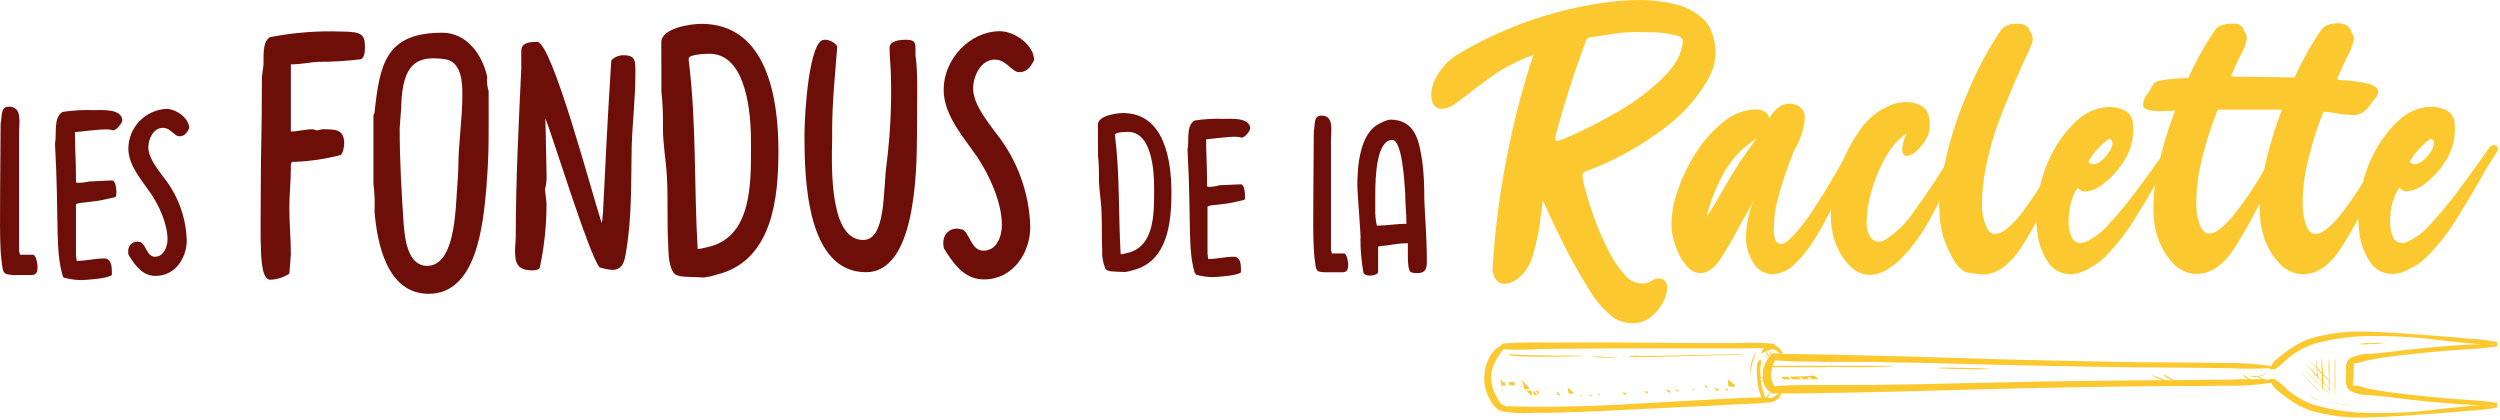 <svg xmlns="http://www.w3.org/2000/svg" width="1054" height="177" viewBox="0 0 1054 177" fill="none"><path d="M470.101 57.357C472.169 73.884 471.48 90.512 472.476 107.166H473.139L475.999 106.477C486.672 103.442 486.57 90.027 486.57 80.54V78.78C486.57 72.047 485.6 55.598 475.591 55.598C474.901 55.598 470.101 55.598 470.101 56.873V57.357ZM462.875 52.563C462.875 48.661 470.995 47.666 473.446 47.666C490.885 47.666 493.873 67.431 493.873 81.229C493.873 93.751 492.315 109.691 478.399 113.72H478.195C476.87 114.212 475.489 114.537 474.084 114.689C469.386 114.409 467.037 114.689 466.041 113.312C464.962 110.716 464.499 107.905 464.688 105.1C464.381 99.617 464.688 94.133 464.382 88.574C464.177 84.162 463.309 79.673 463.309 75.159C463.372 71.958 463.244 68.755 462.926 65.57L462.875 52.563Z" fill="#6E0E08"></path><path d="M503.703 115.072C500.664 104.871 502.324 94.44 500.664 63.122C501.456 59.704 499.873 52.92 503.703 50.803C507.748 50.183 511.844 49.952 515.933 50.115C518.972 50.115 526.606 49.426 527.117 53.941C527.117 55.292 524.768 58.047 523.491 58.047C521.142 57.256 517.899 57.74 508.503 58.735C508.503 65.085 508.886 70.084 508.886 75.848C508.886 76.639 508.886 77.404 508.886 78.398C508.886 78.781 509.371 78.781 509.78 78.781C511.268 78.752 512.745 78.52 514.171 78.092L523.082 77.71C524.768 77.71 524.87 81.637 524.87 82.504C524.87 82.811 524.87 83.78 524.87 83.882L524.563 84.264C524.563 84.264 520.069 85.233 518.384 85.641C517.618 85.845 511.235 86.508 510.469 86.611L509.09 87.019V106.86L509.397 109.207C513.099 109.207 516.546 108.238 520.248 108.238C523.287 108.238 523.185 112.242 523.185 114.205V114.766C522.316 116.144 512.971 116.832 511.158 116.832C508.836 116.796 506.527 116.462 504.29 115.838C504.119 115.635 503.989 115.401 503.907 115.149" fill="#6E0E08"></path><path d="M553.879 55.292C554.569 52.741 553.598 48.737 557.122 48.737C562.51 48.737 561.131 55.011 561.131 58.939V105.508L561.539 106.86H566.646C567.923 106.86 568.408 110.787 568.408 111.553C568.408 114.409 567.412 114.791 565.676 114.791C563.94 114.791 561.463 114.791 558.807 114.791C556.739 114.587 554.875 115.098 554.594 111.757C553.318 103.748 553.624 95.919 553.905 55.394" fill="#6E0E08"></path><path d="M580.429 95.129C584.539 95.129 588.829 94.338 592.965 94.338C592.965 90.13 592.455 85.641 592.455 82.785C592.455 82.504 592.455 82.122 592.455 81.612C592.046 75.746 591.076 59.016 586.965 59.016C580.301 59.016 579.816 74.675 579.816 82.122V88.37C579.74 90.644 579.972 92.917 580.505 95.129M573.637 100.229C573.637 98.087 572.258 80.668 572.258 78.602C572.258 70.951 572.947 55.649 582.241 51.798C583.41 51.161 584.666 50.697 585.969 50.421C596.847 50.421 598.327 59.628 599.604 67.942L599.783 69.319C600.308 74.095 600.539 78.899 600.472 83.703C600.779 92.017 601.545 100.433 601.545 108.85V109.666C601.545 111.808 601.749 115.123 597.842 115.123C596.849 115.211 595.849 115.089 594.906 114.766C593.553 114.282 593.553 109.181 593.553 108.314C593.553 107.447 593.553 103.417 593.553 102.55C588.752 102.55 585.893 103.519 581.424 103.825L581.016 104.106V114.664C581.016 116.144 575.909 117.011 574.837 115.072C573.964 110.225 573.537 105.308 573.56 100.382" fill="#6E0E08"></path><path d="M0.261 52.027C1.001 49.273 -0.02 44.963 3.733 44.963C9.504 44.963 8.049 51.696 8.049 56.006V105.942L8.457 107.396H13.921C15.3 107.396 15.836 111.604 15.836 112.496C15.836 115.531 14.764 115.965 12.874 115.965C10.985 115.965 8.355 115.965 5.521 115.965C3.299 115.608 1.308 116.118 1.001 112.573C-0.378 103.927 -0.02 95.536 0.261 52.027Z" fill="#6E0E08"></path><path d="M26.43 116.22C23.188 105.304 24.975 94.057 23.188 60.418C24.03 56.745 22.345 49.4 26.43 47.181C30.789 46.519 35.2 46.271 39.605 46.442C42.848 46.442 51.07 45.702 51.581 50.548C51.581 52.027 49.027 54.96 47.7 54.96C45.146 54.118 41.699 54.654 31.588 55.7C31.588 62.535 32.022 67.89 32.022 74.088C32.022 74.929 32.022 75.771 32.022 76.638C32.022 77.072 32.533 77.072 32.967 77.072C34.525 77.075 36.077 76.887 37.588 76.511L47.163 76.077C48.951 76.077 49.078 80.285 49.078 81.178C49.078 81.484 48.951 82.529 48.951 82.657L48.644 83.065C48.644 83.192 43.793 84.111 42.006 84.544C41.163 84.748 34.346 85.488 33.503 85.59L32.022 86.023V107.446L32.328 109.997C36.337 109.997 39.989 108.951 44.023 108.951C47.266 108.951 47.163 113.261 47.163 115.352V115.888C46.219 117.367 36.133 118.081 34.218 118.081C31.732 118.052 29.26 117.701 26.864 117.036C26.679 116.815 26.532 116.565 26.43 116.296" fill="#6E0E08"></path><path d="M59.269 102.142C61.49 102.881 61.822 108.237 65.371 108.237C68.921 108.237 70.631 104.131 70.631 100.892C70.631 94.363 66.955 86.482 63.584 81.56C59.678 75.873 54.111 69.778 54.111 62.535C54.17 58.256 55.853 54.158 58.82 51.072C61.787 47.985 65.817 46.139 70.095 45.906C74.206 45.906 79.772 49.783 79.772 54.093C78.725 56.21 77.679 57.459 75.585 57.459C73.491 57.459 71.883 53.889 68.742 53.889C64.529 53.889 62.537 58.811 62.537 62.075C62.537 66.182 65.908 70.594 68.308 73.858L68.946 74.7C75.021 82.294 78.454 91.659 78.725 101.376C78.725 108.747 73.9 116.322 65.576 116.322C60.75 116.322 57.584 113.057 54.213 107.497C53.269 103.289 56.333 101.172 59.32 102.116" fill="#6E0E08"></path><path d="M110.415 32.492L111.054 27.671C111.36 24.688 110.262 17.674 113.862 15.659C123.84 13.708 134.011 12.92 144.171 13.313C152.75 13.313 153.848 14.716 153.848 19.867C153.848 21.27 153.848 24.228 152.137 24.968C146.124 25.724 140.069 26.09 134.008 26.065C132.144 26.065 126.987 27.136 122.62 27.136V55.445C125.582 55.445 128.544 54.501 131.685 54.501C132.604 54.501 132.91 54.96 133.549 54.96C134.187 54.96 135.413 54.501 135.744 54.501C141.668 54.501 145.115 54.501 145.115 60.596C145.115 61.54 144.63 65.111 143.379 65.442C137.195 67.03 130.863 67.97 124.484 68.248H123.08L122.62 69.344V71.053C122.62 76.664 121.982 82.121 121.982 87.579C121.982 94.312 122.62 100.714 122.62 107.089C122.62 106.783 122.288 112.547 121.982 115.378C119.609 116.938 116.854 117.82 114.016 117.928C108.909 117.928 109.956 102.193 109.956 77.123C109.956 62.458 110.415 58.072 110.415 32.313" fill="#6E0E08"></path><path d="M170.238 94.925C170.723 100.841 171.974 112.089 180.094 112.089C190.562 112.089 191.813 93.216 192.426 84.035C192.426 83.091 192.579 82.3 192.579 81.484C192.579 80.668 193.218 73.043 193.218 70.875C193.218 60.673 194.928 50.472 194.928 40.117V39.352C194.928 36.062 194.928 26.065 187.754 24.994C175.242 23.107 169.88 27.34 169.165 44.045V45.116L168.501 54.042C168.501 67.942 169.293 81.204 170.212 94.848M157.445 48.457C157.599 48.457 157.905 47.514 157.905 47.514C160.101 26.754 162.756 13.798 186.502 13.798C196.716 13.798 203.38 23.005 205.397 32.364C205.195 34.417 205.403 36.489 206.01 38.46C206.01 57.817 206.189 64.218 205.244 76.384C205.244 77.149 205.091 77.939 205.091 78.934C203.686 94.236 201.184 123.871 180.706 123.871C163.216 123.871 159.003 102.652 157.905 89.212C158.088 85.312 157.934 81.404 157.445 77.531V48.457Z" fill="#6E0E08"></path><path d="M219.771 28.309V21.117C220.077 17.674 223.984 17.674 226.486 17.674C232.742 17.674 249.747 82.274 253.653 93.98C254.598 91.43 254.292 79.928 257.713 25.478C258.406 24.727 259.259 24.142 260.21 23.767C261.161 23.392 262.184 23.236 263.203 23.31C267.876 23.31 267.876 25.86 267.876 29.992V31.089C267.876 41.571 266.624 51.696 266.318 61.846C266.012 76.817 266.471 91.328 263.969 105.993C263.356 109.895 262.718 113.797 258.045 113.797C256.249 113.623 254.477 113.255 252.76 112.7C248.368 107.599 232.333 55.292 229.933 49.987C229.933 52.002 230.418 69.013 230.418 72.94C230.572 75.246 230.357 77.562 229.78 79.8V80.106C229.78 80.26 230.418 85.207 230.418 85.87C230.422 94.887 229.481 103.879 227.609 112.7C227.431 113.644 226.026 113.975 224.622 113.975C218.239 113.975 217.141 111.144 217.141 105.84C217.141 103.672 217.447 101.478 217.447 99.77C217.447 76.026 218.698 52.002 219.796 28.36" fill="#6E0E08"></path><path d="M290.371 25.504C293.665 51.875 292.567 78.373 294.125 104.897H295.223L299.742 103.825C316.773 98.98 316.62 77.608 316.62 62.459V59.653C316.62 48.891 315.062 22.673 299.129 22.673C298.031 22.673 290.371 22.826 290.371 24.688V25.504ZM278.805 17.853C278.805 11.63 291.776 10.049 295.682 10.049C323.488 10.049 328.186 41.597 328.186 63.606C328.186 83.576 325.633 109.028 303.496 115.429H303.189C301.074 116.216 298.87 116.739 296.627 116.985C289.12 116.526 285.367 117.138 283.86 114.792C281.664 111.527 281.818 105.432 281.664 101.683C281.205 92.961 281.664 84.213 281.205 75.312C280.898 68.299 279.494 61.107 279.494 53.94C279.608 48.831 279.395 43.72 278.856 38.638L278.805 17.853Z" fill="#6E0E08"></path><path d="M347.386 16.756C348.484 16.705 349.577 16.936 350.56 17.427C351.544 17.919 352.385 18.653 353.003 19.561C352.084 31.267 350.833 43.127 350.833 54.96V58.862C350.501 72.303 350.041 101.173 363.932 101.173C373.634 101.173 372.23 80.26 373.787 69.166C375.266 57.367 375.889 45.477 375.651 33.588C375.651 29.074 375.039 24.56 375.039 20.173C375.039 17.062 379.737 16.756 381.907 16.756C385.814 16.756 385.967 18.006 385.967 20.811V23.361C387.065 29.916 386.605 42.846 386.605 55.343C386.605 74.623 385.533 114.766 365.106 114.766C340.109 114.766 339.164 75.439 339.164 57.332C339.164 46.264 341.36 16.781 347.437 16.781" fill="#6E0E08"></path><path d="M405.505 96.633C408.773 97.73 409.259 105.687 414.57 105.687C420.34 105.687 422.383 99.592 422.383 94.772C422.383 85.106 416.893 73.4 411.914 66.055C406.118 57.638 397.845 48.585 397.845 37.797C397.845 25.045 408.773 13.16 421.591 13.16C427.668 13.16 435.967 18.924 435.967 25.325C434.409 28.462 432.826 30.426 429.711 30.426C426.596 30.426 424.247 25.121 419.497 25.121C413.267 25.121 410.28 32.441 410.28 37.286C410.28 43.382 415.387 50.038 418.885 54.756L419.829 56.006C428.851 67.291 433.951 81.203 434.358 95.639C434.358 106.58 427.158 117.801 414.825 117.801C407.624 117.801 402.952 112.981 397.947 104.692C396.543 98.469 401.088 95.333 405.454 96.735" fill="#6E0E08"></path><path d="M633.438 170.669C632.595 170.363 631.701 168.502 631.242 167.762C629.763 165.465 628.885 162.835 628.688 160.111C628.356 155.01 630.91 151.108 633.795 147.232C640.459 147.818 647.353 147.079 654.043 147.079C664.588 147.079 675.134 146.849 685.679 146.875C696.224 146.9 706.285 146.875 716.575 146.875C721.886 146.875 727.197 146.875 732.508 146.875C736.184 146.875 739.963 146.875 743.666 146.696C743.2 147.177 742.858 147.763 742.67 148.405C742.648 148.463 742.643 148.526 742.655 148.587C742.667 148.648 742.696 148.704 742.739 148.749C742.781 148.794 742.836 148.826 742.896 148.842C742.956 148.858 743.019 148.857 743.078 148.838C744.305 148.148 745.607 147.6 746.959 147.206C747.608 147.263 748.237 147.454 748.808 147.765C749.38 148.077 749.88 148.503 750.279 149.017H747.725C747.381 148.996 747.042 149.109 746.78 149.332C746.518 149.556 746.354 149.873 746.321 150.216C745.308 151.213 744.507 152.406 743.968 153.72C743.428 155.035 743.16 156.446 743.18 157.867C743.002 160.264 743.819 164.243 746.398 165.084C746.508 165.34 746.694 165.556 746.932 165.702C747.17 165.849 747.447 165.918 747.725 165.9H749.666C749.206 166.283 748.798 166.742 748.313 167.073C747.744 167.459 747.1 167.72 746.423 167.839C745.674 167.737 744.934 167.66 744.202 167.609C743.998 166.818 743.717 166.028 743.436 165.212C742.828 163.312 742.417 161.355 742.21 159.371C742.083 157.878 742.083 156.376 742.21 154.883C742.21 153.837 742.695 152.511 742.21 151.542C740.04 152.536 740.678 157.51 740.831 159.371C740.903 162.186 741.528 164.959 742.67 167.533C739.938 167.533 737.18 167.686 734.474 167.788C729.571 167.966 724.643 168.272 719.741 168.553C710.242 169.088 700.718 169.522 691.194 170.108C672.351 171.282 653.43 171.817 634.561 171.256C634.265 170.949 633.896 170.721 633.489 170.593M768.076 152.587C775.251 152.587 782.425 152.587 789.575 152.587C804.435 152.842 819.279 153.174 834.105 153.582C863.69 154.398 893.275 154.883 922.859 155.036L940.554 155.24C945.955 155.533 951.367 155.533 956.768 155.24C956.778 155.299 956.778 155.359 956.768 155.418C956.768 155.418 956.768 155.571 956.768 155.673H958.045H958.989C959.744 155.296 960.447 154.825 961.083 154.271C961.243 154.047 961.453 153.864 961.696 153.735C962.819 152.74 963.892 151.618 965.041 150.726C968.206 148.19 971.792 146.231 975.637 144.936C983.857 142.658 992.36 141.559 1000.89 141.672C1009.96 141.612 1019.02 142.166 1028.01 143.33C1032.4 143.84 1036.76 144.375 1041.16 144.732C1042.87 144.885 1044.63 145.064 1046.26 145.166C1042.51 145.166 1038.6 145.395 1034.98 145.65C1028.82 146.059 1022.64 146.645 1016.52 147.308C1010.39 147.971 1004.9 148.813 999.077 149.195C996.212 149.136 993.374 149.766 990.804 151.032C990.636 151.146 990.504 151.305 990.421 151.491C990.232 151.581 990.06 151.701 989.91 151.848C989.663 152.198 989.473 152.585 989.349 152.996C988.976 153.989 988.879 155.063 989.068 156.107C989.095 156.223 989.138 156.334 989.195 156.438V156.694C988.973 157.982 988.904 159.291 988.991 160.596C988.977 161.334 989.098 162.069 989.349 162.763C989.478 163.171 989.668 163.558 989.91 163.911C990.061 164.063 990.233 164.192 990.421 164.294C990.512 164.474 990.643 164.631 990.804 164.753C993.372 166.027 996.21 166.666 999.077 166.614C1004.9 166.997 1010.69 167.89 1016.52 168.553C1022.34 169.216 1028.8 169.828 1034.98 170.261C1038.73 170.516 1042.48 170.797 1046.26 170.771C1044.5 170.771 1042.76 171.052 1041.16 171.18C1036.76 171.537 1032.37 172.047 1028.01 172.557C1019.01 173.695 1009.95 174.223 1000.89 174.138C992.326 174.197 983.797 173.037 975.56 170.695C971.728 169.366 968.153 167.391 964.99 164.855C963.146 162.959 961.119 161.251 958.938 159.754H956.972H956.742C956.742 159.754 956.742 159.754 956.742 159.907V160.06C951.341 159.779 945.93 159.779 940.529 160.06C934.622 160.06 928.724 160.111 922.834 160.213C893.232 160.315 863.647 160.715 834.08 161.412C819.253 161.786 804.41 162.083 789.549 162.304C782.374 162.304 775.199 162.304 768.05 162.304C761.386 162.304 754.645 162.304 748.006 162.789C747.855 162.337 747.658 161.901 747.419 161.488C746.878 160.306 746.625 159.012 746.679 157.714C746.876 155.703 747.43 153.742 748.313 151.924C754.849 152.536 761.488 152.434 768.05 152.46M1051.14 145.37L1048.97 145.217C1049.69 145.255 1050.42 145.255 1051.14 145.217C1051.13 145.301 1051.13 145.387 1051.14 145.472M1051.14 170.976C1050.4 170.976 1049.68 170.976 1048.97 170.976C1049.68 170.976 1050.42 170.976 1051.14 170.822C1051.11 170.906 1051.11 170.994 1051.14 171.078M660.58 173.806C670.487 173.551 680.394 173.067 690.275 172.531C700.157 171.996 709.323 171.69 718.822 171.18C723.75 170.899 728.652 170.618 733.554 170.389C737.155 170.21 740.908 170.21 744.508 169.751C744.659 169.791 744.817 169.791 744.968 169.751C746.481 169.825 747.973 169.364 749.181 168.451C749.63 168.167 750.015 167.794 750.314 167.355C750.613 166.917 750.818 166.421 750.917 165.9C761.131 165.9 771.344 165.671 781.557 165.492C811.253 164.982 840.923 163.784 870.618 163.35C885.376 163.12 900.135 162.84 914.893 162.789C922.272 162.789 929.626 162.789 937.005 162.636C943.897 162.82 950.792 162.402 957.61 161.386C958.325 163.656 961.415 165.543 963.049 166.818C966.24 169.446 969.847 171.524 973.722 172.965C981.833 175.372 990.294 176.39 998.745 175.974C1008.29 175.77 1017.74 174.954 1027.24 174.291C1031.86 173.959 1036.46 173.602 1041.08 173.169C1044.87 173.017 1048.64 172.582 1052.37 171.868C1052.47 171.83 1052.56 171.76 1052.62 171.668C1052.68 171.576 1052.7 171.467 1052.7 171.358C1052.79 171.137 1052.79 170.89 1052.7 170.669C1052.7 170.669 1052.7 170.669 1052.7 170.516C1052.7 170.363 1052.7 170.516 1052.7 170.363C1052.95 170.363 1053.08 169.93 1052.7 169.879C1046.85 168.833 1040.88 168.68 1034.95 168.221C1029.03 167.762 1022.62 167.15 1016.49 166.461C1010.36 165.773 1003.9 164.982 997.698 163.707C995.86 162.969 993.907 162.555 991.927 162.483C991.915 162.356 991.915 162.227 991.927 162.1C991.927 161.947 991.927 161.82 991.927 161.692C992.224 160.009 992.335 158.299 992.259 156.592C992.438 155.485 992.438 154.357 992.259 153.251C994.144 153.073 995.998 152.653 997.775 152.001C1003.98 150.726 1010.26 149.986 1016.54 149.297C1022.82 148.609 1028.85 148.022 1035.03 147.589C1041.21 147.155 1046.93 147.002 1052.77 145.982C1053.08 145.982 1052.95 145.497 1052.77 145.472C1052.77 145.413 1052.77 145.353 1052.77 145.293C1052.86 145.081 1052.86 144.843 1052.77 144.63C1052.79 144.516 1052.77 144.4 1052.71 144.301C1052.65 144.203 1052.55 144.13 1052.44 144.095C1048.73 143.381 1044.96 142.946 1041.18 142.794C1036.56 142.335 1031.96 141.952 1027.34 141.621C1017.84 140.932 1008.4 140.065 998.847 139.861C990.356 139.405 981.849 140.406 973.697 142.82C969.825 144.257 966.219 146.326 963.024 148.94C961.389 150.19 958.274 152.103 957.559 154.347C950.775 153.323 943.916 152.879 937.056 153.021C929.677 152.868 922.298 152.842 914.944 152.791C900.16 152.791 885.402 152.409 870.644 152.128C840.948 151.593 811.278 150.343 781.608 149.731C771.599 149.553 761.59 149.272 751.607 149.246C751.391 148.464 750.998 147.742 750.458 147.136C749.917 146.53 749.245 146.057 748.491 145.753C748.468 145.559 748.383 145.379 748.25 145.237C748.117 145.094 747.942 144.998 747.751 144.962C742.752 144.494 737.726 144.383 732.712 144.63C727.401 144.63 722.09 144.63 716.779 144.63C706.566 144.63 696.199 144.477 685.909 144.401C675.619 144.324 665.482 144.401 655.141 144.401C648.094 144.401 640.944 144.197 633.923 144.834C633.686 144.846 633.457 144.927 633.267 145.067C633.076 145.208 632.931 145.402 632.85 145.625C627.948 148.175 625.778 154.245 625.727 159.499C625.744 162.55 626.525 165.549 627.999 168.221C629.097 170.287 630.961 173.118 633.489 173.322C633.604 173.425 633.745 173.495 633.897 173.526C637.924 174.164 642.01 174.343 646.077 174.061C650.928 174.061 655.805 174.061 660.656 173.832" fill="#FBC92F"></path><path d="M982.177 163.809V160.901L984.296 163.018V165.824C983.581 165.161 982.866 164.497 982.177 163.809ZM979.47 161.258C979.47 160.238 979.47 159.244 979.47 158.224L981.819 160.57C981.819 161.565 981.819 162.559 981.947 163.554L979.572 161.258M977.3 159.014C977.172 157.918 977.044 156.846 976.968 155.775C977.606 156.387 978.244 156.999 978.857 157.637C978.857 158.657 978.857 159.652 978.985 160.672L977.3 159.014ZM985.573 166.997L984.423 165.951C984.423 165.084 984.423 164.217 984.423 163.401L984.781 163.783L984.551 163.222C984.551 161.871 984.551 160.493 984.551 159.116C984.551 156.566 984.551 154.015 984.551 151.465H984.372C984.194 153.837 984.372 156.26 984.245 158.657C984.245 160.06 984.245 161.463 984.245 162.865C983.53 162.126 982.84 161.386 982.126 160.672C982.126 159.983 982.126 159.32 982.126 158.657C982.126 156.107 982.126 153.556 981.998 151.185H981.845C981.64 153.505 981.717 155.877 981.845 158.224C981.845 158.887 981.845 159.575 981.845 160.264L979.47 157.713C979.317 155.571 979.113 153.454 978.934 151.363C978.934 151.363 978.73 151.21 978.73 151.363C978.73 153.276 978.73 155.189 978.883 157.127C978.244 156.489 977.606 155.852 976.942 155.24C976.878 154.229 976.878 153.215 976.942 152.205C976.942 152.052 976.738 152.052 976.712 152.205C976.712 153.072 976.585 153.964 976.559 154.755C975.385 153.633 974.159 152.536 972.882 151.491C974.159 152.664 975.436 153.862 976.636 155.061C976.652 156.129 976.746 157.195 976.917 158.249L975.563 156.897V155.163H975.41C975.41 155.673 975.41 156.183 975.41 156.719L972.116 153.403C973.189 154.755 974.312 155.954 975.487 157.28C975.487 157.79 975.487 158.275 975.487 158.785C975.487 158.351 975.487 157.892 975.487 157.458C975.972 157.994 976.483 158.504 976.993 159.014C976.993 159.422 977.198 159.83 977.325 160.213C977.478 160.213 977.453 160.595 977.325 160.213C977.172 160.213 977.325 159.677 977.325 159.397C977.861 159.932 978.398 160.468 978.959 160.978C978.959 161.667 978.959 162.355 978.959 163.018C976.406 160.621 973.853 158.147 971.555 155.597C973.826 158.372 976.347 160.933 979.087 163.248C979.087 163.783 979.087 164.319 979.215 164.854H979.342C979.342 164.421 979.342 163.987 979.342 163.579L982.534 166.334C982.534 166.334 982.738 166.334 982.662 166.334C981.538 165.365 980.44 164.37 979.368 163.35C979.368 162.712 979.368 162.075 979.368 161.437L981.768 163.63L981.921 165.263H982.074V163.885L984.219 165.773L985.241 166.665C985.241 166.665 985.47 166.665 985.394 166.512" fill="#FBC92F"></path><path d="M978.756 165.773C975.641 162.891 972.884 159.703 969.896 156.668C972.608 159.92 975.552 162.972 978.705 165.798C978.705 165.798 978.91 165.798 978.833 165.798" fill="#FBC92F"></path><path d="M977.912 168.732C976.088 168.372 974.41 167.485 973.086 166.182C974.309 167.643 976.063 168.561 977.963 168.732" fill="#FBC92F"></path><path d="M994.918 171.103C990.694 170.992 986.497 170.402 982.406 169.344C986.471 170.56 990.701 171.137 994.943 171.052" fill="#FBC92F"></path><path d="M958.733 160.851V160.698C956.357 160.52 954.036 159.897 951.89 158.862C952.754 158.77 953.588 158.495 954.336 158.055C955.085 157.615 955.731 157.021 956.231 156.312C954.973 157.663 953.268 158.514 951.431 158.709L950.333 157.995C950.552 158.219 950.792 158.424 951.048 158.607C950.192 158.655 949.334 158.595 948.494 158.428C948.494 158.428 948.367 158.428 948.494 158.581C949.503 158.887 950.557 159.016 951.609 158.964C953.808 160.422 956.435 161.096 959.065 160.877" fill="#FBC92F"></path><path d="M953.601 160.953C952.152 160.882 950.723 160.589 949.362 160.086C947.881 159.551 946.809 158.454 945.379 157.816C945.379 157.816 945.2 157.816 945.251 157.816C946.134 158.868 947.292 159.654 948.596 160.086C950.209 160.77 951.952 161.092 953.703 161.03V160.826" fill="#FBC92F"></path><path d="M919.724 161.437C918.298 160.978 916.907 160.415 915.563 159.754C914.337 159.167 913.265 158.3 912.013 157.765C912.013 157.765 911.86 157.765 912.013 157.918C912.993 158.88 914.157 159.634 915.435 160.136C916.819 160.794 918.264 161.315 919.75 161.692C919.903 161.692 919.98 161.488 919.75 161.437" fill="#FBC92F"></path><path d="M916.022 161.438C914.567 160.978 913.163 160.443 911.758 159.882C910.356 159.211 908.915 158.624 907.443 158.122C907.443 158.122 907.29 158.122 907.443 158.301C908.643 159.091 909.938 159.725 911.299 160.188C912.831 160.8 914.414 161.31 915.997 161.769C916.15 161.769 916.227 161.565 915.997 161.514" fill="#FBC92F"></path><path d="M875.987 158.119C875.959 158.112 875.931 158.104 875.903 158.096C875.93 158.096 875.958 158.105 875.987 158.119Z" fill="#6E0E08"></path><path d="M750.802 158.961L754.063 158.843C754.113 158.81 754.194 158.81 754.26 158.81C754.273 158.818 754.285 158.826 754.297 158.834L757.069 158.734C759.622 158.734 762.38 158.53 765.01 158.351C765.513 158.967 766.117 159.493 766.797 159.907H764.244C763.595 159.53 762.921 159.198 762.227 158.912C762.073 158.912 761.946 159.091 762.073 159.193C762.342 159.473 762.642 159.721 762.967 159.933H760.414C759.922 159.521 759.371 159.186 758.779 158.938C758.779 158.938 758.601 158.938 758.652 159.091C758.823 159.429 759.067 159.726 759.367 159.958H758.039H755.869C755.344 159.584 754.844 159.186 754.297 158.834L754.063 158.843C754.016 158.872 753.994 158.93 754.03 159.04C754.267 159.383 754.541 159.7 754.847 159.984H752.115C751.702 159.612 751.263 159.27 750.802 158.961Z" fill="#FBC92F"></path><path d="M750.053 162.84C749.925 162.84 749.874 162.84 749.772 162.712C749.728 162.693 749.68 162.684 749.632 162.684C749.584 162.684 749.536 162.693 749.492 162.712C749.339 162.712 749.313 162.942 749.492 162.967C749.67 162.993 749.67 162.967 749.772 163.146C749.802 163.193 749.844 163.232 749.893 163.258C749.942 163.285 749.997 163.299 750.053 163.299C750.333 163.299 750.384 162.916 750.053 162.916" fill="#FBC92F"></path><path d="M999.258 145.089C1001.07 145.082 1002.88 144.946 1004.67 144.681V144.528C1002.88 144.528 1001.1 144.528 999.283 144.681C997.74 144.573 996.188 144.711 994.688 145.089C996.215 145.255 997.756 145.255 999.283 145.089" fill="#FBC92F"></path><path d="M838.451 155.572V155.445C834.851 155.164 831.225 155.19 827.6 155.088C823.974 154.986 820.374 154.909 816.773 155.088V155.241C820.374 155.47 823.999 155.521 827.6 155.572C831.2 155.623 834.851 155.802 838.451 155.572Z" fill="#FBC92F"></path><path d="M769.918 154.73C779.442 154.73 789.017 155.01 798.541 154.347V154.22C789.145 154.22 779.748 154.22 770.454 154.22C762.794 154.22 755.134 154.22 747.602 154.22C747.538 154.239 747.483 154.277 747.444 154.33C747.404 154.383 747.383 154.447 747.383 154.513C747.383 154.579 747.404 154.643 747.444 154.696C747.483 154.749 747.538 154.787 747.602 154.806C755.083 154.806 762.539 154.806 770.02 154.806" fill="#FBC92F"></path><path d="M744.663 168.018C745.225 167.839 745.582 167.151 745.863 166.692C746.295 166.025 746.59 165.28 746.731 164.498C746.731 164.498 746.578 164.32 746.527 164.498C746.274 165.132 745.957 165.739 745.582 166.309C745.25 166.845 744.663 167.304 744.484 167.89C744.484 167.89 744.484 168.12 744.663 168.069" fill="#FBC92F"></path><path d="M743.002 160.902C743.585 160.734 744.131 160.457 744.611 160.086C744.644 160.103 744.68 160.111 744.717 160.111C744.754 160.11 744.791 160.101 744.823 160.083C744.856 160.066 744.884 160.041 744.905 160.01C744.925 159.98 744.938 159.944 744.943 159.908C744.943 159.627 744.509 159.627 744.483 159.908C743.697 160.342 742.826 160.603 741.93 160.673C742.236 161.004 742.747 160.851 743.13 160.673" fill="#FBC92F"></path><path d="M744.41 159.524C744.639 159.524 744.537 159.091 744.41 159.142C743.965 159.321 743.473 159.349 743.011 159.22C742.549 159.09 742.143 158.812 741.856 158.428H741.703C741.984 159.626 743.414 159.677 744.41 159.448" fill="#FBC92F"></path><path d="M743 157.485C743.028 157.473 743.051 157.453 743.067 157.428C743.083 157.403 743.092 157.374 743.092 157.344C743.092 157.315 743.083 157.285 743.067 157.261C743.051 157.236 743.028 157.216 743 157.204" fill="#FBC92F"></path><path d="M748.44 152.18C747.219 150.282 746.16 148.286 745.273 146.212C745.505 147.196 745.839 148.153 746.269 149.068C746.74 150.276 747.473 151.364 748.414 152.256C748.414 152.256 748.567 152.256 748.542 152.256" fill="#FBC92F"></path><path d="M747.296 151.899C746.051 150.436 745.003 148.815 744.181 147.079C744.181 146.952 743.977 147.079 744.002 147.079C744.54 148.993 745.643 150.699 747.168 151.976C747.168 151.976 747.322 151.976 747.296 151.976" fill="#FBC92F"></path><path d="M746.704 152.154C745.634 151.23 744.674 150.186 743.844 149.043C744.435 150.388 745.436 151.512 746.704 152.256C746.704 152.256 746.882 152.256 746.704 152.103" fill="#FBC92F"></path><path d="M738.178 157.892C738.181 154.512 739.06 151.191 740.731 148.252C739.592 149.57 738.77 151.131 738.328 152.815C737.885 154.499 737.834 156.262 738.178 157.969C738.178 157.969 738.331 157.969 738.356 157.969" fill="#FBC92F"></path><path d="M633.746 164.753L632.926 163.957C633.031 164.222 633.031 164.487 633.031 164.753V164.753H633.746Z" fill="#FBC92F"></path><path d="M633.414 161.029H634.027C634.384 161.514 634.793 161.999 635.201 162.458L632.954 162.611C632.954 162.092 632.835 161.597 632.804 161.08H632.648V159.831L633.414 160.927V161.029Z" fill="#FBC92F"></path><path d="M634.665 161.055C634.672 161.063 634.678 161.072 634.685 161.08H635.303C635.302 161.072 635.301 161.063 635.3 161.055H634.665Z" fill="#FBC92F"></path><path d="M638.469 161.055H636.073C636.153 161.531 636.35 162.007 636.35 162.458H638.699C638.598 161.994 638.521 161.526 638.469 161.055Z" fill="#FBC92F"></path><path d="M640.972 162.585C641.241 162.903 641.534 163.221 641.828 163.517C641.725 163.218 641.585 162.902 641.585 162.585H640.972Z" fill="#FBC92F"></path><path d="M642.121 162.228H642.861V162.356H642.121C642.248 162.942 642.376 163.503 642.555 164.064H644.955V163.835L644.955 163.835C644.087 162.942 643.219 162.049 642.402 161.106L641.636 160.213C641.814 160.876 641.968 161.539 642.121 162.228Z" fill="#FBC92F"></path><path d="M651.951 163.784L651.459 163.269C651.543 163.429 651.543 163.606 651.543 163.784V163.784H651.951Z" fill="#FBC92F"></path><path d="M661.22 163.554H660.894C660.976 164.231 661.093 164.904 661.245 165.569C661.373 165.722 661.526 165.977 661.654 165.977H663.467C663.396 165.794 663.336 165.607 663.288 165.416C662.599 164.804 661.884 164.192 661.22 163.554Z" fill="#FBC92F"></path><path d="M720.304 163.35L718.725 162.307C718.779 162.655 718.9 163.003 718.9 163.35H720.304Z" fill="#FBC92F"></path><path d="M728.526 160.009C728.488 160.433 728.488 160.86 728.526 161.284C728.559 161.763 728.618 162.24 728.705 162.713L729.241 163.044H731.36V162.279C730.361 161.593 729.413 160.835 728.526 160.009Z" fill="#FBC92F"></path><path d="M738.203 163.809L739.163 164.424C739.018 164.227 738.885 164.022 738.765 163.809H738.203Z" fill="#FBC92F"></path><path d="M728.654 164.906C728.526 164.574 728.296 164.243 728.296 163.886H726.917L728.654 164.906Z" fill="#FBC92F"></path><path d="M722.526 163.809L724.587 165.131C724.492 164.696 724.435 164.254 724.415 163.809H722.526Z" fill="#FBC92F"></path><path d="M713.385 164.09L714.355 164.713V164.09H713.385Z" fill="#FBC92F"></path><path d="M706.083 164.345C706.586 164.672 707.089 164.999 707.616 165.301C707.512 164.991 707.512 164.679 707.512 164.345V164.345H706.082L706.083 164.345Z" fill="#FBC92F"></path><path d="M702.073 164.523C702.778 164.951 703.483 165.378 704.213 165.781C704.079 165.371 703.978 164.95 703.912 164.523H702.073Z" fill="#FBC92F"></path><path d="M692.932 165.033L694.74 165.987C694.643 165.661 694.643 165.337 694.643 165.034V165.033H692.932Z" fill="#FBC92F"></path><path d="M683.562 165.569C684.29 165.97 685.019 166.347 685.771 166.675C685.66 166.312 685.57 165.943 685.502 165.569H683.562Z" fill="#FBC92F"></path><path d="M673.655 166.181L674.624 166.931C674.497 166.681 674.497 166.431 674.497 166.181V166.181H673.655Z" fill="#FBC92F"></path><path d="M669.876 166.462L671.027 167.276C670.897 167.013 670.897 166.747 670.897 166.462V166.462H669.876Z" fill="#FBC92F"></path><path d="M657.952 166.538C657.361 165.982 656.804 165.426 656.281 164.87C656.406 165.433 656.553 165.974 656.7 166.538H657.952Z" fill="#FBC92F"></path><path d="M666.071 166.538L666.904 167.168C666.843 166.961 666.795 166.751 666.761 166.538H666.071Z" fill="#FBC92F"></path><path d="M647.074 164.702C647.682 165.341 648.321 165.957 648.991 166.549C648.833 166.087 648.697 165.628 648.581 165.212C648.595 165.042 648.595 164.872 648.581 164.702H647.483H647.074Z" fill="#FBC92F"></path><path d="M646.206 164.931C646.377 165.492 646.548 166.054 646.741 166.615H648.3L646.206 164.702C646.218 164.778 646.218 164.855 646.206 164.931Z" fill="#FBC92F"></path><path d="M643.448 164.727L645.312 166.564H646.053C645.874 166.028 645.721 165.467 645.568 164.906V164.6L643.448 164.727Z" fill="#FBC92F"></path><path d="M692.674 150.471C694.64 150.471 696.58 150.471 698.546 150.471L710.802 150.114C714.888 150.114 718.999 149.859 723.109 149.782C727.22 149.706 731.408 149.782 735.519 149.502C731.408 149.221 727.22 149.502 723.109 149.502L710.802 149.757L698.546 150.037H692.674C690.896 149.935 689.114 149.935 687.337 150.037C687.283 150.037 687.231 150.059 687.193 150.097C687.154 150.135 687.133 150.187 687.133 150.241C687.133 150.295 687.154 150.347 687.193 150.386C687.231 150.424 687.283 150.445 687.337 150.445C689.114 150.56 690.897 150.56 692.674 150.445" fill="#FBC92F"></path><path d="M681.725 150.471C680.066 150.471 678.38 150.649 676.619 150.471C674.857 150.292 672.737 150.165 670.797 150.037C672.715 150.488 674.674 150.736 676.644 150.777C678.36 150.982 680.099 150.826 681.751 150.318" fill="#FBC92F"></path><path d="M667.401 150.19V150.037C661.784 149.808 656.192 150.037 650.575 149.833C648.022 149.833 645.264 149.833 642.608 149.655C640.515 149.655 638.421 149.349 636.327 149.323C636.28 149.323 636.234 149.342 636.201 149.376C636.167 149.409 636.148 149.454 636.148 149.502C636.148 149.549 636.167 149.595 636.201 149.628C636.234 149.661 636.28 149.68 636.327 149.68C638.217 150.071 640.143 150.259 642.072 150.241C644.83 150.369 647.562 150.394 650.294 150.42C656.013 150.42 661.733 150.343 667.452 150.19" fill="#FBC92F"></path><path d="M690.758 13.491C687.599 13.473 684.442 13.678 681.311 14.104C678.145 14.537 675.004 15.073 671.915 15.506L670.51 15.761C670.147 15.834 669.795 15.954 669.463 16.118C669.262 16.223 669.087 16.371 668.95 16.552C668.813 16.733 668.718 16.942 668.672 17.164C663.655 30.476 659.326 44.036 655.701 57.791C655.66 58.053 655.66 58.32 655.701 58.582C655.686 58.682 655.693 58.785 655.722 58.883C655.752 58.98 655.803 59.07 655.871 59.146C655.939 59.222 656.024 59.281 656.118 59.32C656.212 59.359 656.314 59.377 656.416 59.372C656.742 59.332 657.066 59.273 657.386 59.194C658.725 58.77 660.039 58.268 661.318 57.689C668.047 54.739 674.603 51.41 680.953 47.717C687.883 43.888 694.308 39.21 700.078 33.792C702.275 31.768 704.244 29.51 705.951 27.059C707.632 24.647 708.765 21.896 709.27 19C709.371 18.479 709.43 17.95 709.449 17.419C709.475 17.126 709.434 16.831 709.327 16.557C709.221 16.283 709.053 16.037 708.836 15.838C708.146 15.381 707.374 15.061 706.564 14.894C702.857 14.015 699.061 13.57 695.252 13.568H693.746C692.801 13.568 691.907 13.568 690.937 13.568M650.262 85.105C650.175 86.66 650.004 88.21 649.752 89.747C649.137 96.133 647.871 102.44 645.973 108.569C644.997 111.651 643.237 114.428 640.866 116.628C639.126 118.414 636.792 119.503 634.304 119.688C633.695 119.695 633.092 119.573 632.533 119.331C631.974 119.09 631.473 118.733 631.061 118.285C629.969 117.043 629.322 115.473 629.223 113.822C630.289 95.656 632.747 77.597 636.576 59.806C639.19 47.398 642.498 35.145 646.483 23.106C641.74 24.861 637.161 27.029 632.797 29.584C629.555 31.701 626.133 34.149 622.584 36.853C620.311 38.689 617.477 40.882 614.081 43.331C612.369 44.773 610.259 45.663 608.03 45.881C605.042 45.881 603.485 43.866 603.383 39.913C603.521 36.914 604.465 34.007 606.115 31.497C608.179 28.01 611.062 25.078 614.515 22.953C635.102 10.632 658.133 2.946 682 0.434C685.064 0.179 688.128 0 691.218 0C696.053 0.009 700.872 0.539 705.593 1.581C710.37 2.615 714.78 4.914 718.36 8.238C719.626 9.471 720.618 10.957 721.271 12.599C722.549 15.566 723.234 18.754 723.288 21.984C723.237 26.01 722.146 29.954 720.122 33.435C715.377 41.61 708.986 48.713 701.355 54.297C693.059 60.521 684.061 65.751 674.545 69.88C672.604 70.67 670.587 71.435 668.57 72.226C668.184 72.36 667.829 72.568 667.523 72.838C667.244 73.25 667.118 73.746 667.165 74.241C667.493 76.619 668.023 78.966 668.748 81.254C669.642 84.672 670.868 88.421 672.425 92.731C674.013 97.04 675.863 101.247 677.966 105.33C679.722 109.03 681.991 112.464 684.707 115.531C685.61 116.722 686.765 117.7 688.088 118.397C689.412 119.093 690.873 119.49 692.367 119.561C693.909 119.554 695.409 119.063 696.657 118.158C697.47 117.654 698.406 117.381 699.363 117.367C700.036 117.374 700.699 117.531 701.304 117.826C701.836 118.233 702.259 118.765 702.535 119.375C702.811 119.984 702.932 120.653 702.887 121.32C702.791 123.495 702.187 125.617 701.125 127.518C699.849 129.952 698.054 132.076 695.865 133.741C693.622 135.444 690.869 136.342 688.052 136.291C685.433 136.212 682.873 135.494 680.596 134.2C675.973 130.661 672.153 126.185 669.387 121.065C665.259 114.535 661.508 107.774 658.152 100.816C654.756 93.828 652.126 88.395 650.492 84.544C650.53 84.686 650.53 84.836 650.492 84.978" fill="#FBC92F"></path><path d="M726.819 72.838C723.516 78.692 721.041 84.974 719.466 91.507C722.198 87.375 724.726 83.192 727.126 78.755C731.165 71.677 735.651 64.862 740.556 58.352C734.871 61.993 730.143 66.943 726.768 72.787M749.442 84.162C748.39 88.131 747.858 92.221 747.859 96.327V97.73C747.887 98.903 748.129 100.061 748.574 101.147C748.689 101.623 748.955 102.049 749.332 102.362C749.71 102.674 750.178 102.856 750.668 102.881C752.174 102.881 754.089 101.581 756.464 98.877C759.172 95.851 761.663 92.638 763.919 89.262C766.473 85.411 768.898 81.458 771.273 77.531C773.648 73.603 775.563 70.262 777.146 67.329C778.371 65.136 779.265 63.733 779.699 63.045C780.746 61.566 781.537 60.775 782.252 60.775C782.452 60.78 782.645 60.849 782.802 60.974C782.959 61.098 783.071 61.27 783.121 61.464C783.292 61.911 783.378 62.387 783.376 62.866C783.419 63.094 783.419 63.327 783.376 63.555L781.614 67.763C781.359 68.196 781.18 68.732 780.925 69.268C776.638 79.523 771.691 89.49 766.115 99.107C763.395 103.806 760.026 108.099 756.106 111.859C753.71 114.088 750.616 115.421 747.348 115.633C745.763 115.614 744.208 115.195 742.829 114.415C741.449 113.635 740.29 112.518 739.458 111.17C737.157 107.708 735.988 103.618 736.113 99.464C736.278 94.441 737.324 89.486 739.203 84.825C738.233 86.763 737.186 88.599 736.113 90.436C735.041 92.272 733.56 94.899 732.36 97.168C730.383 101.057 728.183 104.83 725.772 108.467C724.641 110.449 723.121 112.184 721.304 113.567C720.053 114.544 718.524 115.097 716.938 115.148C715.713 115.112 714.515 114.782 713.445 114.188C712.374 113.593 711.462 112.751 710.784 111.731C708.848 109.372 707.368 106.673 706.418 103.774C705.343 100.942 704.747 97.951 704.656 94.924V94.363C704.804 89.333 705.779 84.362 707.541 79.647C709.519 74.052 712.168 68.717 715.431 63.759C718.494 58.974 722.344 54.74 726.819 51.237C730.606 48.044 735.373 46.244 740.326 46.136H740.607C741.778 46.098 742.933 46.408 743.927 47.029C744.479 47.311 744.949 47.732 745.289 48.251C745.63 48.77 745.829 49.368 745.867 49.987C748.216 45.779 751.204 43.688 754.625 43.688C755.426 43.705 756.22 43.852 756.974 44.121C758.204 44.498 759.264 45.288 759.976 46.357C760.689 47.426 761.008 48.709 760.881 49.987C760.426 54.79 758.89 59.428 756.387 63.555C753.603 70.257 751.283 77.142 749.442 84.162Z" fill="#FBC92F"></path><path d="M797.495 62.254C793.229 68.569 790.141 75.602 788.38 83.014C787.528 86.351 787.057 89.773 786.975 93.216C786.801 95.507 787.317 97.799 788.456 99.795C788.813 100.418 789.325 100.938 789.942 101.304C790.56 101.671 791.262 101.871 791.98 101.887C792.869 101.898 793.746 101.688 794.533 101.275C799.438 98.182 803.632 94.088 806.84 89.262C811.207 83.218 815.164 77.454 818.739 71.742C821.114 67.993 823.054 65.187 824.356 63.351C824.758 62.956 825.278 62.705 825.837 62.637C826.238 62.636 826.623 62.791 826.91 63.07C827.281 63.414 827.502 63.891 827.522 64.397C827.499 64.897 827.34 65.382 827.063 65.799C824.969 69.727 822.96 73.756 821.037 77.888C818.484 83.218 815.93 88.472 812.968 93.649C810.057 98.824 806.552 103.642 802.525 108.008C800.432 110.242 798.044 112.181 795.427 113.771C793.269 115.107 790.79 115.838 788.252 115.888C785.337 115.806 782.555 114.652 780.439 112.649C777.415 109.65 775.095 106.017 773.647 102.014C772.438 98.583 771.842 94.966 771.885 91.328C771.978 84.884 773.134 78.499 775.306 72.43C777.36 66.041 780.411 60.016 784.345 54.578C787.516 49.897 792.041 46.293 797.316 44.249C799.389 43.462 801.585 43.048 803.802 43.025C805.844 43.016 807.857 43.497 809.674 44.427C810.627 44.91 811.451 45.613 812.077 46.478C812.704 47.343 813.114 48.345 813.275 49.4C813.5 50.465 813.612 51.551 813.607 52.639C813.656 54.455 813.27 56.256 812.483 57.893C811.624 59.629 810.466 61.2 809.062 62.535C807.82 64.209 806 65.363 803.955 65.774C802.729 65.774 802.04 64.83 801.938 62.968C802.144 60.665 802.767 58.418 803.776 56.337C801.348 57.878 799.262 59.901 797.648 62.28" fill="#FBC92F"></path><path d="M817.484 87.554C817.75 80.678 818.691 73.844 820.293 67.151C822.6 57.139 825.857 47.37 830.021 37.975C833.734 29.032 838.345 20.487 843.784 12.472C844.379 11.719 845.163 11.138 846.056 10.789C846.878 10.439 847.734 10.174 848.61 9.998C849.111 9.962 849.615 9.962 850.116 9.998C850.643 9.96 851.172 9.96 851.699 9.998C852.052 10.123 852.423 10.192 852.797 10.202C853.136 10.308 853.462 10.454 853.767 10.636C854.201 10.89 854.533 11.171 854.891 11.426C855.14 11.651 855.348 11.919 855.504 12.217C855.719 12.959 856.047 13.664 856.474 14.308C856.808 14.992 856.991 15.74 857.01 16.501C857.001 17.198 856.844 17.884 856.551 18.516C855.838 20.529 854.984 22.489 853.997 24.382C853.442 25.433 852.948 26.514 852.516 27.621C848.814 35.757 845.392 43.918 842.303 52.232C840.665 56.791 839.293 61.44 838.192 66.157C836.758 71.828 835.903 77.63 835.639 83.474C835.59 84.323 835.59 85.174 835.639 86.024C835.474 89.868 836.357 93.684 838.192 97.067C838.534 97.567 838.99 97.978 839.523 98.267C840.056 98.555 840.65 98.712 841.256 98.725C842.887 98.425 844.421 97.734 845.724 96.71C848.62 94.381 851.158 91.64 853.257 88.574C856.321 84.443 859.385 79.98 862.296 75.159C865.206 70.339 867.555 66.055 869.47 62.204C869.653 61.873 869.918 61.595 870.24 61.399C870.563 61.202 870.931 61.093 871.309 61.081C871.579 61.093 871.846 61.145 872.1 61.234C872.637 61.515 872.969 61.77 873.071 62.204V62.459C873.06 62.887 872.973 63.31 872.815 63.708C870.441 69.829 867.275 76.664 863.419 84.264C859.563 91.864 855.759 98.623 852.108 104.412C847.001 112.063 841.511 115.71 835.996 115.71C835.281 115.71 833.187 115.455 829.689 114.919C826.191 114.384 822.668 109.411 819.246 99.847C818.148 95.886 817.615 91.791 817.663 87.682" fill="#FBC92F"></path><path d="M882.366 69.267C883.711 69.165 884.981 68.607 885.966 67.686C887.279 66.625 888.402 65.349 889.286 63.911C890.045 62.864 890.504 61.63 890.613 60.341C890.653 59.912 890.531 59.483 890.271 59.139C890.011 58.795 889.633 58.56 889.209 58.479C887.405 59.741 885.759 61.213 884.307 62.866C882.786 64.432 881.489 66.2 880.451 68.12C880.636 68.466 880.912 68.756 881.249 68.958C881.587 69.16 881.973 69.267 882.366 69.267ZM873.327 84.569C872.54 87.42 872.127 90.36 872.102 93.317C872.043 95.507 872.434 97.686 873.251 99.719C873.529 100.531 874.062 101.232 874.77 101.719C875.478 102.205 876.324 102.452 877.183 102.422C877.847 102.435 878.507 102.314 879.123 102.065C883.01 100.268 886.454 97.638 889.209 94.363C893.319 89.911 897.18 85.237 900.776 80.361C904.631 75.261 908.053 70.466 910.989 66.334L914.079 61.897C914.485 61.526 915.009 61.309 915.559 61.285C916.004 61.296 916.433 61.447 916.785 61.718C916.977 61.865 917.133 62.054 917.239 62.271C917.346 62.488 917.4 62.726 917.398 62.968C917.376 63.446 917.197 63.903 916.887 64.269C914.334 67.941 911.781 72.404 908.819 77.581C905.857 82.759 902.844 87.783 899.524 93.088C896.419 98.034 892.836 102.663 888.826 106.911C885.522 110.556 881.363 113.325 876.723 114.97C875.451 115.371 874.125 115.577 872.791 115.582C871.021 115.593 869.275 115.177 867.701 114.368C866.128 113.56 864.773 112.384 863.752 110.94C861.167 107.286 859.543 103.041 859.028 98.596C858.668 96.276 858.489 93.931 858.492 91.583C858.536 85.049 859.666 78.568 861.837 72.404C863.875 66.279 867.025 60.581 871.131 55.597C872.763 53.569 874.575 51.691 876.544 49.987C878.578 48.28 880.918 46.973 883.438 46.136C885.41 45.455 887.48 45.101 889.566 45.09C891.641 45.083 893.687 45.564 895.541 46.493C896.587 46.963 897.483 47.711 898.131 48.656C898.779 49.6 899.155 50.705 899.218 51.848C899.218 52.792 899.397 53.659 899.397 54.628C899.39 59.128 898.145 63.54 895.797 67.38C893.58 71.066 890.728 74.33 887.371 77.02C885.106 79.122 882.222 80.437 879.149 80.769C878.543 80.797 877.941 80.669 877.4 80.396C876.858 80.124 876.397 79.716 876.059 79.214C874.737 80.724 873.854 82.568 873.506 84.544" fill="#FBC92F"></path><path d="M934.967 46.315L932.771 52.104C931.013 57.071 929.521 62.128 928.303 67.253C926.799 73.174 926.01 79.253 925.954 85.361C925.925 87.536 926.131 89.708 926.567 91.839C927.537 96.327 929.12 98.495 931.392 98.495C934.788 98.495 939.614 94.032 945.921 85.106C949.011 80.821 951.819 76.358 954.526 71.716C956.327 63.122 958.82 54.687 961.982 46.493V46.238C960.858 46.238 959.709 46.238 958.56 46.238H934.993L934.967 46.315ZM942.346 104.208C937.529 111.74 932.09 115.498 926.03 115.481C922.494 115.429 919.119 113.991 916.634 111.476C913.36 108.151 910.927 104.095 909.536 99.643C908.34 95.823 907.771 91.836 907.851 87.835C907.851 76.537 910.94 62.79 916.992 46.672C914.438 46.672 912.319 46.85 910.583 46.85C905.833 46.85 903.484 45.958 903.484 44.3C903.581 42.528 904.253 40.836 905.399 39.48C905.399 39.48 905.399 39.301 905.578 39.225L908.131 35.093C908.846 33.971 913.647 33.257 922.686 32.824V32.645C925.847 25.61 929.623 18.868 933.971 12.497C934.575 11.731 935.367 11.134 936.269 10.763C937.525 10.277 938.855 10.01 940.202 9.972H942.04C942.362 10.018 942.688 10.018 943.01 9.972C943.362 9.99 943.701 10.115 943.98 10.329C944.374 10.593 944.749 10.883 945.104 11.197C945.397 11.378 945.615 11.659 945.717 11.987C945.919 12.711 946.247 13.393 946.687 14.002C947.087 14.626 947.3 15.352 947.3 16.093C946.841 18.805 945.861 21.403 944.415 23.744C943.266 26.116 941.861 28.845 940.559 32.237L967.471 32.67V32.517C970.634 25.479 974.419 18.736 978.783 12.37C979.378 11.589 980.171 10.982 981.081 10.61C982.339 10.134 983.668 9.867 985.013 9.819H986.851C987.256 10.008 987.686 10.137 988.128 10.202C988.476 10.237 988.81 10.36 989.098 10.559C989.532 10.814 989.864 11.171 990.222 11.426C990.504 11.619 990.718 11.896 990.834 12.217C991.031 12.942 991.36 13.625 991.805 14.231C992.202 14.857 992.415 15.582 992.417 16.323C991.944 19.031 990.965 21.627 989.532 23.974C988.306 26.524 986.979 29.483 985.396 33.079H985.855L985.574 33.691C990 33.829 994.403 34.384 998.724 35.348C1001.28 36.139 1002.68 37.287 1002.68 38.766C1002.43 40.178 1001.67 41.453 1000.56 42.362L1000.41 42.54C999.694 43.775 998.837 44.922 997.856 45.958C997.092 46.815 996.144 47.489 995.083 47.931C994.022 48.372 992.876 48.569 991.728 48.508C989.075 48.408 986.436 48.084 983.838 47.539C982.536 47.361 981.03 47.208 979.549 47.105L977.608 52.206C975.845 57.171 974.353 62.228 973.14 67.355C971.625 73.283 970.837 79.371 970.791 85.488C970.749 87.664 970.955 89.837 971.403 91.966C972.348 96.429 973.957 98.623 976.204 98.623C979.625 98.623 984.451 94.16 990.758 85.233C995.913 77.855 1000.55 70.125 1004.62 62.102C1004.77 61.762 1005.01 61.474 1005.32 61.274C1005.63 61.073 1005.99 60.971 1006.36 60.98C1006.63 60.991 1006.9 61.043 1007.15 61.133C1007.42 61.283 1007.66 61.5 1007.83 61.763C1007.99 62.025 1008.1 62.326 1008.12 62.637C1008.1 62.958 1008.04 63.276 1007.94 63.581C1005.39 69.727 1002.32 76.562 998.469 84.162C994.613 91.762 990.809 98.521 987.158 104.31C982.357 111.842 976.927 115.608 970.867 115.608C967.336 115.543 963.971 114.096 961.496 111.578C958.217 108.257 955.783 104.199 954.398 99.745C953.2 95.926 952.631 91.938 952.713 87.937V85.743C949.138 92.655 945.717 98.878 942.295 104.233" fill="#FBC92F"></path><path d="M1017.92 69.268C1019.26 69.162 1020.53 68.604 1021.52 67.687C1022.83 66.62 1023.95 65.344 1024.84 63.912C1025.59 62.859 1026.05 61.627 1026.17 60.342C1026.2 59.913 1026.08 59.488 1025.82 59.145C1025.56 58.802 1025.18 58.566 1024.76 58.48C1022.95 59.741 1021.3 61.213 1019.83 62.866C1018.33 64.446 1017.03 66.212 1015.98 68.12C1016.17 68.465 1016.45 68.753 1016.79 68.955C1017.14 69.156 1017.52 69.264 1017.92 69.268ZM1008.88 84.57C1008.08 87.418 1007.67 90.36 1007.66 93.318C1007.6 95.507 1007.99 97.686 1008.8 99.719C1009.08 100.531 1009.62 101.232 1010.32 101.719C1011.03 102.206 1011.88 102.452 1012.74 102.422C1013.4 102.431 1014.06 102.309 1014.68 102.065C1018.62 100.262 1022.11 97.605 1024.89 94.287C1029 89.835 1032.86 85.161 1036.46 80.285C1040.31 75.185 1043.73 70.39 1046.67 66.258C1047.9 64.524 1048.94 63.019 1049.84 61.795C1050.24 61.424 1050.77 61.208 1051.32 61.183C1051.76 61.199 1052.19 61.35 1052.54 61.617C1052.74 61.763 1052.89 61.952 1053 62.169C1053.1 62.386 1053.16 62.625 1053.16 62.866C1053.13 63.344 1052.95 63.802 1052.65 64.167C1050.09 67.84 1047.54 72.303 1044.58 77.48C1041.61 82.657 1038.6 87.681 1035.28 92.986C1032.17 97.927 1028.59 102.556 1024.58 106.809C1021.27 110.449 1017.12 113.217 1012.48 114.868C1011.21 115.269 1009.88 115.476 1008.55 115.48C1006.78 115.494 1005.03 115.078 1003.46 114.27C1001.88 113.462 1000.53 112.284 999.51 110.839C996.917 107.186 995.284 102.942 994.761 98.495C994.422 96.172 994.251 93.828 994.25 91.481C994.293 84.948 995.424 78.466 997.595 72.303C999.613 66.174 1002.76 60.475 1006.86 55.496C1008.5 53.466 1010.32 51.588 1012.3 49.885C1014.3 48.192 1016.59 46.886 1019.07 46.034C1021.04 45.353 1023.11 45 1025.2 44.988C1027.26 44.979 1029.3 45.46 1031.15 46.391C1032.19 46.86 1033.09 47.608 1033.75 48.552C1034.4 49.496 1034.78 50.601 1034.85 51.747C1034.85 52.691 1035 53.558 1035 54.527C1034.99 59.023 1033.76 63.431 1031.43 67.278C1029.21 70.964 1026.36 74.228 1023 76.919C1020.73 79.025 1017.84 80.341 1014.75 80.668C1014.15 80.694 1013.55 80.564 1013.02 80.292C1012.48 80.019 1012.02 79.613 1011.69 79.112C1010.36 80.616 1009.47 82.463 1009.14 84.442" fill="#FBC92F"></path></svg>